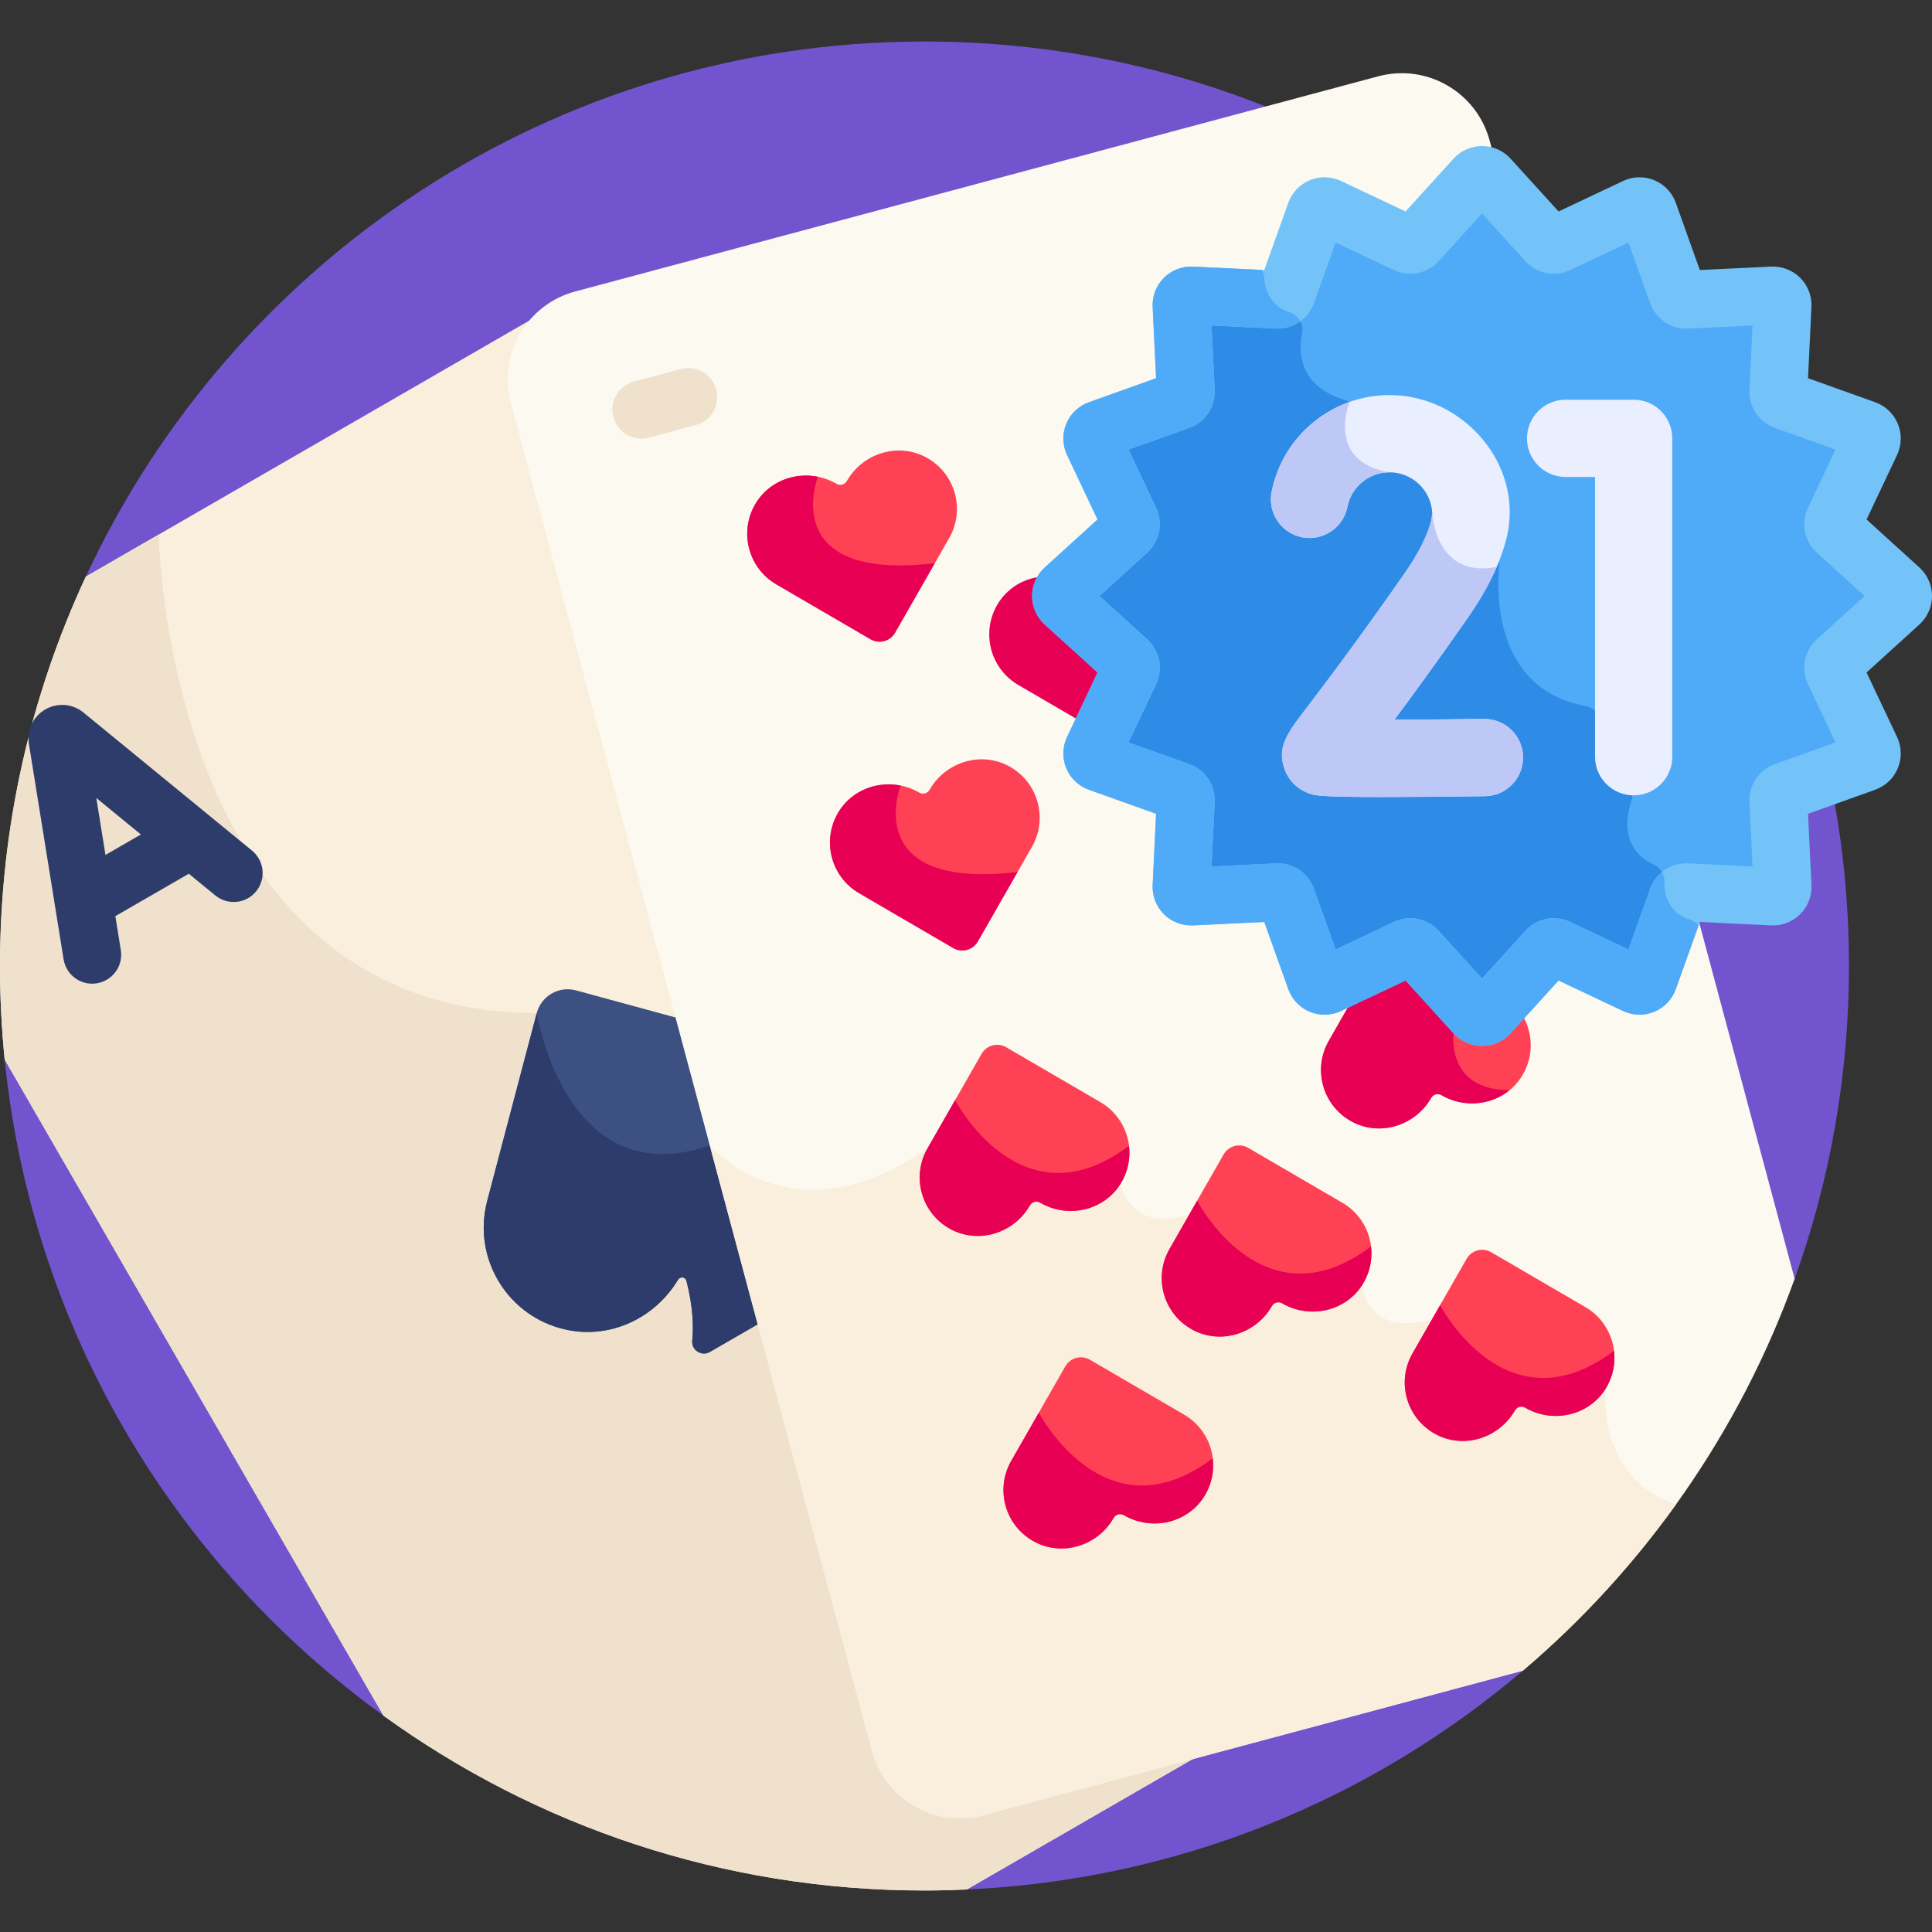 <?xml version="1.0" encoding="UTF-8"?> <svg xmlns="http://www.w3.org/2000/svg" id="Layer_1" height="512" viewBox="0 0 512 512" width="512"><rect x="0" y="0" width="512" height="512" fill="#333333" stroke="none"/><path d="m1.241 280.785c7.185 71.513 45.13 133.945 100.398 173.895l154.564 46.053c56.109-2.526 107.296-23.925 147.38-58l72.018-103.833c9.31-25.893 14.395-53.801 14.395-82.9 0-135.309-109.69-244.998-244.998-244.998-98.442 0-183.307 58.068-222.253 141.812z" fill="#7255ce"></path><path d="m231.97 463.112-95.714-357.21c-2.04-7.612-.198-15.349 4.311-21.112l-117.823 68.024c-14.585 31.362-22.744 66.319-22.744 103.186 0 8.367.422 16.634 1.241 24.785l100.398 173.895c40.307 29.135 89.823 46.319 143.359 46.319 3.756 0 7.49-.098 11.205-.266l61.899-35.737-56.6 15.166c-12.864 3.446-26.086-4.188-29.532-17.05z" fill="#f9efdc"></path><path d="m261.501 480.161c-12.863 3.447-26.085-4.187-29.531-17.05l-42.332-157.986c-1.013-.955-1.534-1.575-1.534-1.575-38.209 13.231-45.862-35.074-45.862-35.074-98.571 0-100.155-126.83-100.155-126.83l-19.342 11.167c-14.586 31.363-22.745 66.32-22.745 103.187 0 8.367.422 16.634 1.241 24.785l100.398 173.895c40.308 29.135 89.823 46.319 143.359 46.319 3.756 0 7.49-.098 11.205-.266l61.899-35.737z" fill="#efe1cb"></path><path d="m66.789 225.423-44.697-36.616c-.058-.047-.116-.094-.175-.139-2.877-2.22-6.768-2.479-9.913-.661-3.146 1.818-4.864 5.319-4.377 8.92.009.064.018.128.029.191l9.199 57.109c.608 3.773 3.868 6.458 7.571 6.458.405 0 .817-.032 1.23-.099 4.187-.674 7.034-4.615 6.359-8.8l-1.449-8.999 19.468-11.24 7.025 5.755c3.279 2.687 8.118 2.206 10.805-1.074 2.685-3.28 2.205-8.118-1.075-10.805zm-38.837 1.142-2.432-15.1 11.818 9.681z" fill="#2d3c6b"></path><path d="m180.217 269.969c-11.928-3.247-23.899-6.506-27.564-7.504-4.538-1.235-9.213 1.464-10.412 6.011-.614 2.33-9.692 36.758-13.127 49.786-3.983 15.106 5.319 30.589 20.689 34.062 11.953 2.701 23.829-3.069 29.871-13.175.562-.94 1.975-.764 2.246.297 1.745 6.807 1.889 12.125 1.532 15.859-.241 2.515 2.478 4.237 4.666 2.973l13.649-7.88z" fill="#3c5082"></path><path d="m149.804 352.324c11.953 2.701 23.829-3.069 29.871-13.175.562-.94 1.975-.764 2.246.297 1.745 6.807 1.889 12.124 1.532 15.858-.24 2.515 2.478 4.237 4.667 2.973l13.649-7.88-12.131-45.272c-1.012-.954-1.534-1.575-1.534-1.575-38.209 13.231-45.862-35.074-45.862-35.074-.614 2.33-9.692 36.758-13.127 49.786-3.984 15.106 5.319 30.59 20.689 34.062z" fill="#2d3c6b"></path><path d="m448.172 236.532-1.147-.055c-1.109-.053-2.122.625-2.496 1.669l-7.658 21.411c-.502 1.403-2.104 2.067-3.452 1.431l-20.558-9.716c-1.003-.474-2.197-.237-2.943.584l-15.295 16.829c-1 1.101-2.731 1.101-3.731 0l-15.295-16.829c-.746-.821-1.941-1.058-2.943-.584l-20.558 9.716c-1.347.637-2.95-.027-3.451-1.43l-7.659-21.411c-.374-1.045-1.387-1.723-2.495-1.669l-22.717 1.091c-1.486.072-2.711-1.153-2.64-2.639l1.092-22.716c.054-1.109-.624-2.122-1.669-2.495l-21.411-7.658c-1.403-.502-2.067-2.104-1.431-3.452l9.716-20.557c.474-1.003.237-2.198-.584-2.943l-16.829-15.295c-1.101-1-1.101-2.731 0-3.732l16.829-15.295c.821-.746 1.058-1.941.584-2.943l-9.715-20.558c-.637-1.347.027-2.95 1.43-3.452l21.411-7.658c1.045-.374 1.723-1.387 1.669-2.495l-1.092-22.717c-.071-1.486 1.154-2.711 2.64-2.64l22.716 1.092c1.109.053 2.121-.625 2.495-1.669l7.658-21.411c.502-1.403 2.104-2.067 3.451-1.43l20.558 9.716c1.003.474 2.197.237 2.943-.584l15.295-16.829c1-1.101 2.732-1.101 3.731 0l3.998 4.398-3.841-14.333c-3.446-12.863-16.668-20.497-29.531-17.05l-212.82 57.025c-12.864 3.447-20.497 16.668-17.05 29.531l95.714 357.21c3.447 12.863 16.668 20.497 29.531 17.05l142.959-38.306c32.304-27.461 57.39-63.149 72.018-103.833z" fill="#fcf9f0"></path><path d="m444.211 398.612c-21.263-6.766-18.767-30.497-18.767-30.497l-46.043-18.318c-17.912 4.478-18.357-9.339-18.357-9.339l-45.889-18.587c-15.658 5.052-18.247-8.082-18.247-8.082l-51.12-9.444c-36.024 25.026-57.682-.794-57.684-.796l42.989 160.438c3.447 12.863 16.668 20.497 29.531 17.05l142.959-38.306c15.271-12.98 28.926-27.802 40.628-44.119z" fill="#f9efdc"></path><path d="m245.284 121.126c-7.452-3.918-16.696-.945-20.877 6.363l-.001.002c-.546.954-1.764 1.28-2.713.727-7.275-4.24-16.768-2.193-21.263 4.927-4.719 7.475-2.268 17.307 5.305 21.719 6.531 3.805 23.789 13.862 24.957 14.542 2.28 1.328 5.205.545 6.515-1.745 1.798-3.144 10.527-18.402 14.343-25.073 4.351-7.608 1.558-17.349-6.266-21.462z" fill="#ff4155"></path><path d="m296.908 313.79c-4.495 7.119-13.987 9.166-21.262 4.928l-.002-.001c-.95-.553-2.167-.227-2.713.727-4.181 7.309-13.425 10.283-20.878 6.365-7.825-4.114-10.617-13.854-6.265-21.462 3.753-6.561 13.671-23.899 14.342-25.073 1.31-2.29 4.235-3.074 6.515-1.746 3.129 1.823 18.317 10.673 24.958 14.542 7.572 4.413 10.024 14.245 5.305 21.72z" fill="#ff4155"></path><path d="m299.431 178.05c.474-1.003.238-2.198-.584-2.943l-16.829-15.295c-1.101-1.001-1.101-2.731 0-3.732l2.203-2.002c-7.013-3.099-15.485-.871-19.657 5.736-4.719 7.475-2.267 17.307 5.305 21.719 5.02 2.925 16.37 9.539 21.887 12.754z" fill="#e80054"></path><path d="m398.775 264.117-4.152 4.568c-1 1.101-2.731 1.101-3.731 0l-15.295-16.829c-.746-.821-1.94-1.058-2.943-.584l-8.854 4.184c-3.381 5.911-9.036 15.797-11.667 20.396-4.352 7.608-1.559 17.348 6.266 21.462 7.453 3.918 16.697.944 20.878-6.365.545-.954 1.764-1.28 2.713-.727l.002.001c7.275 4.239 16.767 2.192 21.262-4.928 4.538-7.191 2.428-16.548-4.479-21.178z" fill="#ff4155"></path><path d="m400.053 288.903c-16.907-.006-14.842-15.054-14.842-15.054l2.242-8.948-11.856-13.045c-.746-.821-1.94-1.058-2.943-.584l-8.854 4.184c-3.381 5.911-9.036 15.797-11.667 20.396-4.352 7.608-1.559 17.348 6.266 21.462 7.453 3.918 16.697.944 20.878-6.365.545-.954 1.763-1.28 2.712-.727l.002.001c5.837 3.401 13.097 2.746 18.062-1.32z" fill="#e80054"></path><path d="m169.959 116.233c-3.39 0-6.492-2.262-7.411-5.692-1.098-4.096 1.333-8.305 5.428-9.403l12.419-3.328c4.099-1.101 8.306 1.333 9.403 5.428 1.098 4.096-1.333 8.305-5.428 9.403l-12.419 3.328c-.665.179-1.334.264-1.992.264z" fill="#efe1cb"></path><path d="m503.497 159.812c1.101-1 1.101-2.732 0-3.732l-16.829-15.295c-.821-.746-1.058-1.941-.584-2.944l9.716-20.557c.637-1.347-.027-2.95-1.431-3.452l-21.41-7.658c-1.045-.374-1.722-1.387-1.669-2.495l1.092-22.716c.072-1.486-1.153-2.711-2.64-2.64l-22.716 1.091c-1.109.053-2.121-.624-2.495-1.669l-7.658-21.411c-.502-1.403-2.104-2.067-3.452-1.431l-20.558 9.716c-1.003.474-2.197.237-2.943-.584l-15.295-16.829c-1-1.101-2.732-1.101-3.732 0l-15.295 16.829c-.746.821-1.941 1.058-2.944.584l-20.557-9.716c-1.347-.637-2.95.027-3.452 1.431l-7.658 21.41c-.374 1.045-1.386 1.723-2.495 1.669l-22.716-1.092c-1.486-.071-2.711 1.153-2.64 2.64l1.092 22.717c.053 1.109-.624 2.121-1.67 2.495l-21.411 7.658c-1.403.502-2.067 2.105-1.43 3.452l9.716 20.558c.474 1.003.237 2.197-.584 2.944l-16.829 15.295c-1.101 1-1.101 2.732 0 3.732l16.829 15.295c.821.746 1.058 1.941.584 2.943l-9.716 20.557c-.637 1.347.027 2.95 1.431 3.452l21.411 7.658c1.045.374 1.722 1.387 1.669 2.495l-1.092 22.716c-.072 1.486 1.153 2.711 2.64 2.639l22.717-1.091c1.108-.053 2.121.624 2.495 1.669l7.658 21.411c.501 1.403 2.104 2.067 3.451 1.431l20.558-9.716c1.003-.474 2.197-.237 2.944.584l15.295 16.829c1 1.101 2.732 1.101 3.732 0l15.295-16.829c.746-.821 1.941-1.058 2.943-.584l20.558 9.716c1.347.637 2.95-.027 3.452-1.431l7.658-21.411c.374-1.045 1.387-1.723 2.495-1.669l22.716 1.092c1.486.071 2.711-1.153 2.64-2.64l-1.091-22.717c-.054-1.109.624-2.121 1.669-2.495l21.41-7.658c1.403-.502 2.067-2.104 1.431-3.452l-9.716-20.558c-.474-1.003-.237-2.197.584-2.943z" fill="#4fabf7"></path><path d="m375.597 251.855 15.295 16.829c1 1.101 2.731 1.101 3.732 0l15.295-16.829c.746-.821 1.94-1.058 2.943-.584l20.557 9.716c1.347.637 2.95-.028 3.452-1.431l6.633-18.545c-2.057-2.267-2.471-5.182-2.404-7.397.057-1.918-1.056-3.661-2.796-4.47-9.134-4.245-7.251-13.108-6.007-16.75.384-1.122.32-2.345-.157-3.43l-8.384-19.078c-.643-1.462-1.982-2.486-3.553-2.777-24.047-4.456-23.595-29.561-22.918-36.991.124-1.36-.358-2.706-1.3-3.695l-37.178-39.031c-.565-.593-1.272-1.041-2.059-1.27-12.255-3.564-12.77-12.303-11.703-17.833.467-2.422-.936-4.767-3.283-5.526-2.281-.738-3.797-2.004-4.808-3.424l-21.18-1.018c-1.486-.071-2.711 1.153-2.639 2.64l1.091 22.717c.053 1.108-.624 2.121-1.67 2.495l-21.411 7.658c-1.403.502-2.067 2.105-1.43 3.452l9.715 20.558c.474 1.003.237 2.197-.584 2.944l-16.829 15.295c-1.101 1-1.101 2.731 0 3.732l16.829 15.295c.821.746 1.058 1.941.584 2.943l-9.716 20.557c-.637 1.347.027 2.95 1.431 3.452l21.411 7.658c1.045.374 1.722 1.387 1.669 2.495l-1.092 22.716c-.072 1.486 1.153 2.711 2.639 2.64l22.717-1.091c1.108-.053 2.121.624 2.495 1.669l7.659 21.411c.501 1.403 2.104 2.067 3.451 1.431l20.558-9.716c1.004-.474 2.198-.237 2.945.583z" fill="#2e8be6"></path><path d="m392.758 277.188c-2.868 0-5.618-1.217-7.547-3.339l-12.728-14.005-17.107 8.086c-2.597 1.229-5.609 1.301-8.264.2s-4.732-3.284-5.698-5.99l-6.37-17.811-18.901.908c-2.882.13-5.672-.947-7.702-2.975-2.029-2.029-3.114-4.837-2.975-7.704l.908-18.899-17.812-6.371c-2.706-.968-4.888-3.045-5.988-5.698-1.1-2.654-1.026-5.665.201-8.262l8.085-17.107-14.004-12.726c-2.122-1.928-3.341-4.679-3.341-7.549 0-2.869 1.219-5.62 3.342-7.55l14.003-12.726-8.084-17.107c-1.227-2.59-1.302-5.602-.203-8.257s3.282-4.734 5.988-5.702l17.814-6.373-.908-18.899c-.139-2.863.945-5.67 2.973-7.7s4.868-3.119 7.701-2.978l18.903.908 6.372-17.814c.968-2.705 3.045-4.886 5.698-5.987 2.654-1.099 5.665-1.027 8.263.201l17.107 8.085 12.726-14.004c1.93-2.123 4.682-3.34 7.549-3.34h.001c2.869.001 5.62 1.219 7.548 3.341l12.726 14.003 17.107-8.085c2.599-1.226 5.609-1.299 8.264-.199 2.652 1.1 4.728 3.281 5.696 5.985l6.372 17.815 18.9-.908c2.864-.133 5.672.947 7.702 2.975 2.029 2.029 3.114 4.838 2.975 7.704l-.908 18.899 17.813 6.371c2.704.967 4.885 3.042 5.986 5.694 1.101 2.653 1.03 5.665-.196 8.262l-8.087 17.111 14.004 12.726c2.123 1.93 3.34 4.681 3.34 7.549 0 2.867-1.217 5.618-3.339 7.547 0 .001 0 .001-.001.002l-14.004 12.726 8.085 17.106c1.229 2.602 1.3 5.614.199 8.268-1.101 2.652-3.282 4.727-5.986 5.695l-17.813 6.371.908 18.9c.137 2.868-.948 5.674-2.976 7.703s-4.829 3.115-7.699 2.975l-18.903-.908-6.371 17.813c-.968 2.706-3.045 4.888-5.698 5.988-2.656 1.098-5.667 1.026-8.262-.201l-17.107-8.086-12.728 14.004c-1.925 2.121-4.677 3.339-7.545 3.34-.002-.001-.003-.001-.004-.001zm-19.008-33.847c2.799 0 5.536 1.161 7.526 3.347l11.482 12.634 11.479-12.63c3.037-3.342 7.822-4.291 11.904-2.362l15.416 7.286 5.742-16.054c1.523-4.259 5.597-6.957 10.098-6.753l17.041.819-.819-17.046c-.216-4.516 2.497-8.57 6.751-10.093l16.057-5.743-7.286-15.414c-1.931-4.088-.981-8.873 2.366-11.91l12.626-11.475-12.63-11.479c-3.341-3.032-4.293-7.818-2.363-11.904l7.287-15.416-16.055-5.743c-4.256-1.522-6.969-5.578-6.753-10.091l.819-17.048-17.045.819c-4.519.213-8.569-2.497-10.093-6.751l-5.743-16.057-15.415 7.286c-4.084 1.928-8.869.979-11.906-2.362l-11.478-12.63-11.479 12.63c-3.042 3.342-7.831 4.29-11.906 2.362l-15.415-7.286-5.743 16.055c-1.518 4.257-5.575 6.95-10.098 6.752l-17.04-.819.819 17.046c.216 4.517-2.498 8.571-6.754 10.094l-16.053 5.742 7.285 15.415c1.929 4.086.979 8.87-2.362 11.906l-12.63 11.479 12.63 11.478c3.343 3.038 4.292 7.823 2.362 11.906l-7.286 15.415 16.054 5.742c4.256 1.523 6.969 5.578 6.753 10.091l-.819 17.048 17.046-.819c4.547-.197 8.57 2.497 10.093 6.751l5.743 16.057 15.414-7.286c1.409-.666 2.903-.989 4.378-.989zm129.747-83.529h.01zm-206.842-45.815.004.008c-.002-.003-.003-.006-.004-.008z" fill="#73c3f9"></path><path d="m392.758 277.188h.002c2.868-.001 5.619-1.219 7.545-3.34l12.728-14.004 17.107 8.086c2.595 1.227 5.606 1.299 8.262.201 2.653-1.101 4.73-3.282 5.698-5.988l6.063-16.95c-.591-.66-1.359-1.164-2.234-1.446-5.973-1.926-6.928-6.816-6.828-10.132.027-.906-.215-1.768-.652-2.516-1.398 1.142-2.503 2.66-3.148 4.463l-5.742 16.054-15.416-7.286c-4.083-1.928-8.867-.98-11.904 2.362l-11.479 12.63-11.482-12.634c-1.99-2.186-4.727-3.347-7.526-3.347-1.476 0-2.969.323-4.379.989l-15.414 7.286-5.743-16.057c-1.522-4.254-5.546-6.948-10.093-6.751l-17.046.819.819-17.048c.216-4.513-2.497-8.568-6.753-10.091l-16.054-5.742 7.286-15.415c1.93-4.084.981-8.868-2.362-11.906l-12.63-11.478 12.63-11.479c3.341-3.036 4.292-7.821 2.362-11.906l-7.285-15.415 16.053-5.742c4.256-1.522 6.97-5.577 6.754-10.094l-.819-17.046 17.04.819c2.389.104 4.644-.604 6.468-1.917-.57-1.104-1.55-1.989-2.823-2.401-5.363-1.735-6.527-6.381-6.731-9.114-.057-.763-.301-1.487-.691-2.123l-18.2-.874c-2.833-.141-5.672.948-7.701 2.978-2.028 2.029-3.112 4.837-2.973 7.7l.908 18.899-17.814 6.373c-2.706.969-4.889 3.047-5.988 5.702s-1.023 5.667.203 8.257l8.084 17.107-14.003 12.726c-2.123 1.929-3.342 4.68-3.342 7.55 0 2.869 1.219 5.62 3.341 7.549l14.004 12.726-8.085 17.107c-1.227 2.597-1.301 5.608-.201 8.262 1.101 2.653 3.282 4.731 5.988 5.698l17.813 6.371-.908 18.899c-.139 2.866.946 5.674 2.975 7.704 2.029 2.028 4.82 3.105 7.702 2.975l18.901-.908 6.37 17.811c.967 2.706 3.043 4.889 5.698 5.99s5.667 1.029 8.264-.2l17.107-8.086 12.728 14.005c1.927 2.121 4.677 3.338 7.546 3.338z" fill="#4fabf7"></path><path d="m366.137 211.217c-16.366 0-17.607-.415-18.985-.875-3.359-1.12-5.875-3.669-6.898-6.994-1.733-5.633.91-9.094 6.174-15.987 4.282-5.606 12.251-16.041 25.61-35.128 3.791-5.416 6.236-10.226 7.274-14.306l.25-1.954c-.287-6.006-5.263-10.804-11.34-10.804-5.414 0-10.1 3.845-11.14 9.141-1.09 5.549-6.472 9.163-12.018 8.072-5.548-1.091-9.161-6.471-8.072-12.018 2.922-14.873 16.057-25.668 31.23-25.668 19.645 0 35.505 18.437 31.146 37.402-1.563 6.74-5.115 14.1-10.557 21.876-8.343 11.921-14.632 20.54-19.255 26.743 7.208-.019 15.69-.087 23.704-.188.044-.001.088-.001.132-.001 5.593 0 10.163 4.499 10.233 10.108.071 5.653-4.454 10.294-10.107 10.365-12.106.151-20.923.216-27.381.216z" fill="#e9efff"></path><path d="m432.937 210.779c-5.653 0-10.237-4.584-10.237-10.237v-74.138h-7.798c-5.653 0-10.237-4.583-10.237-10.237 0-5.653 4.584-10.237 10.237-10.237h18.034c5.653 0 10.237 4.584 10.237 10.237v84.375c.001 5.654-4.583 10.237-10.236 10.237z" fill="#e9efff"></path><path d="m216.746 126.357c-6.193-1.242-12.791 1.203-16.317 6.787-4.719 7.475-2.268 17.307 5.305 21.719 6.531 3.805 23.789 13.862 24.957 14.542 2.28 1.328 5.205.545 6.515-1.745 1.326-2.318 6.418-11.219 10.532-18.411-41.419 4.872-31.235-22.259-30.992-22.892z" fill="#e80054"></path><path d="m267.211 202.959c-7.452-3.918-16.696-.945-20.877 6.363l-.001.002c-.546.954-1.764 1.28-2.713.727-7.275-4.24-16.768-2.193-21.263 4.927-4.719 7.475-2.268 17.307 5.305 21.719 6.531 3.805 23.789 13.862 24.957 14.542 2.28 1.328 5.205.545 6.515-1.745 1.798-3.144 10.527-18.402 14.343-25.073 4.351-7.607 1.558-17.348-6.266-21.462z" fill="#ff4155"></path><path d="m238.673 208.19c-6.193-1.242-12.791 1.203-16.317 6.787-4.719 7.475-2.268 17.307 5.305 21.719 6.531 3.805 23.789 13.862 24.957 14.542 2.28 1.328 5.205.545 6.515-1.745 1.326-2.318 6.418-11.219 10.532-18.411-41.419 4.873-31.235-22.258-30.992-22.892z" fill="#e80054"></path><path d="m296.908 313.79c1.994-3.158 2.694-6.734 2.283-10.147-28.589 21.537-46.076-12.104-46.076-12.104-2.757 4.82-5.654 9.883-7.326 12.807-4.352 7.608-1.559 17.349 6.266 21.462 7.453 3.918 16.697.944 20.878-6.365.545-.954 1.763-1.28 2.713-.727l.002.001c7.273 4.239 16.765 2.192 21.26-4.927z" fill="#e80054"></path><path d="m319.1 396.61c-4.495 7.119-13.987 9.166-21.262 4.927l-.002-.001c-.949-.553-2.167-.227-2.713.727-4.181 7.309-13.425 10.283-20.878 6.365-7.825-4.114-10.617-13.855-6.266-21.462 3.753-6.561 13.671-23.899 14.342-25.073 1.31-2.29 4.235-3.074 6.515-1.746 3.129 1.823 18.317 10.673 24.958 14.542 7.573 4.414 10.025 14.246 5.306 21.721z" fill="#ff4155"></path><path d="m319.1 396.61c1.994-3.158 2.694-6.734 2.282-10.147-28.589 21.537-46.076-12.103-46.076-12.103-2.757 4.82-5.654 9.883-7.326 12.807-4.352 7.608-1.559 17.349 6.266 21.462 7.453 3.918 16.697.944 20.878-6.365.546-.954 1.763-1.28 2.713-.727l.002.001c7.274 4.239 16.766 2.192 21.261-4.928z" fill="#e80054"></path><path d="m361.044 340.459c-4.495 7.12-13.987 9.166-21.261 4.927l-.002-.001c-.95-.553-2.167-.227-2.713.727-4.181 7.309-13.425 10.284-20.878 6.365-7.825-4.114-10.617-13.854-6.266-21.462 3.753-6.561 13.671-23.899 14.342-25.073 1.31-2.29 4.235-3.074 6.515-1.746 3.129 1.823 18.317 10.673 24.958 14.542 7.572 4.414 10.024 14.246 5.305 21.721z" fill="#ff4155"></path><path d="m361.044 340.459c1.994-3.158 2.694-6.734 2.283-10.147-28.589 21.537-46.076-12.104-46.076-12.104-2.757 4.82-5.654 9.884-7.326 12.807-4.352 7.608-1.559 17.348 6.266 21.462 7.453 3.919 16.697.944 20.878-6.365.545-.954 1.763-1.28 2.713-.727l.002.001c7.273 4.239 16.765 2.193 21.26-4.927z" fill="#e80054"></path><path d="m425.444 368.116c-4.495 7.119-13.987 9.166-21.262 4.927l-.002-.001c-.95-.553-2.168-.227-2.713.727-4.181 7.309-13.425 10.283-20.878 6.365-7.825-4.114-10.617-13.855-6.265-21.462 3.753-6.561 13.671-23.899 14.342-25.073 1.31-2.29 4.235-3.074 6.515-1.746 3.129 1.823 18.318 10.673 24.958 14.542 7.573 4.414 10.024 14.246 5.305 21.721z" fill="#ff4155"></path><path d="m425.444 368.116c1.994-3.158 2.694-6.734 2.283-10.147-28.589 21.537-46.076-12.103-46.076-12.103-2.757 4.82-5.654 9.883-7.326 12.807-4.352 7.608-1.559 17.349 6.266 21.462 7.453 3.918 16.697.944 20.878-6.365.545-.954 1.763-1.28 2.713-.727l.002.001c7.274 4.238 16.765 2.191 21.26-4.928z" fill="#e80054"></path><g fill="#bec8f7"><path d="m403.624 200.635c-.07-5.609-4.64-10.108-10.233-10.108-.044 0-.088 0-.132.001-8.014.101-16.496.169-23.704.188 4.624-6.203 10.912-14.822 19.255-26.743 3.324-4.749 5.933-9.34 7.824-13.732-16.378 3.192-17.073-14.253-17.073-14.268l-.25 1.954c-1.038 4.08-3.483 8.889-7.274 14.306-13.359 19.087-21.329 29.522-25.61 35.128-5.264 6.893-7.907 10.354-6.174 15.987 1.023 3.325 3.539 5.874 6.898 6.994 1.379.46 2.619.875 18.985.875 6.458 0 15.275-.065 27.381-.217 5.654-.071 10.178-4.711 10.107-10.365z"></path><path d="m345.063 142.382c5.546 1.092 10.929-2.522 12.018-8.072 1.041-5.296 5.726-9.141 11.141-9.141-17.022-2.888-10.62-18.532-10.568-18.658-10.377 3.668-18.449 12.588-20.662 23.852-1.09 5.548 2.523 10.929 8.071 12.019z"></path></g></svg> 